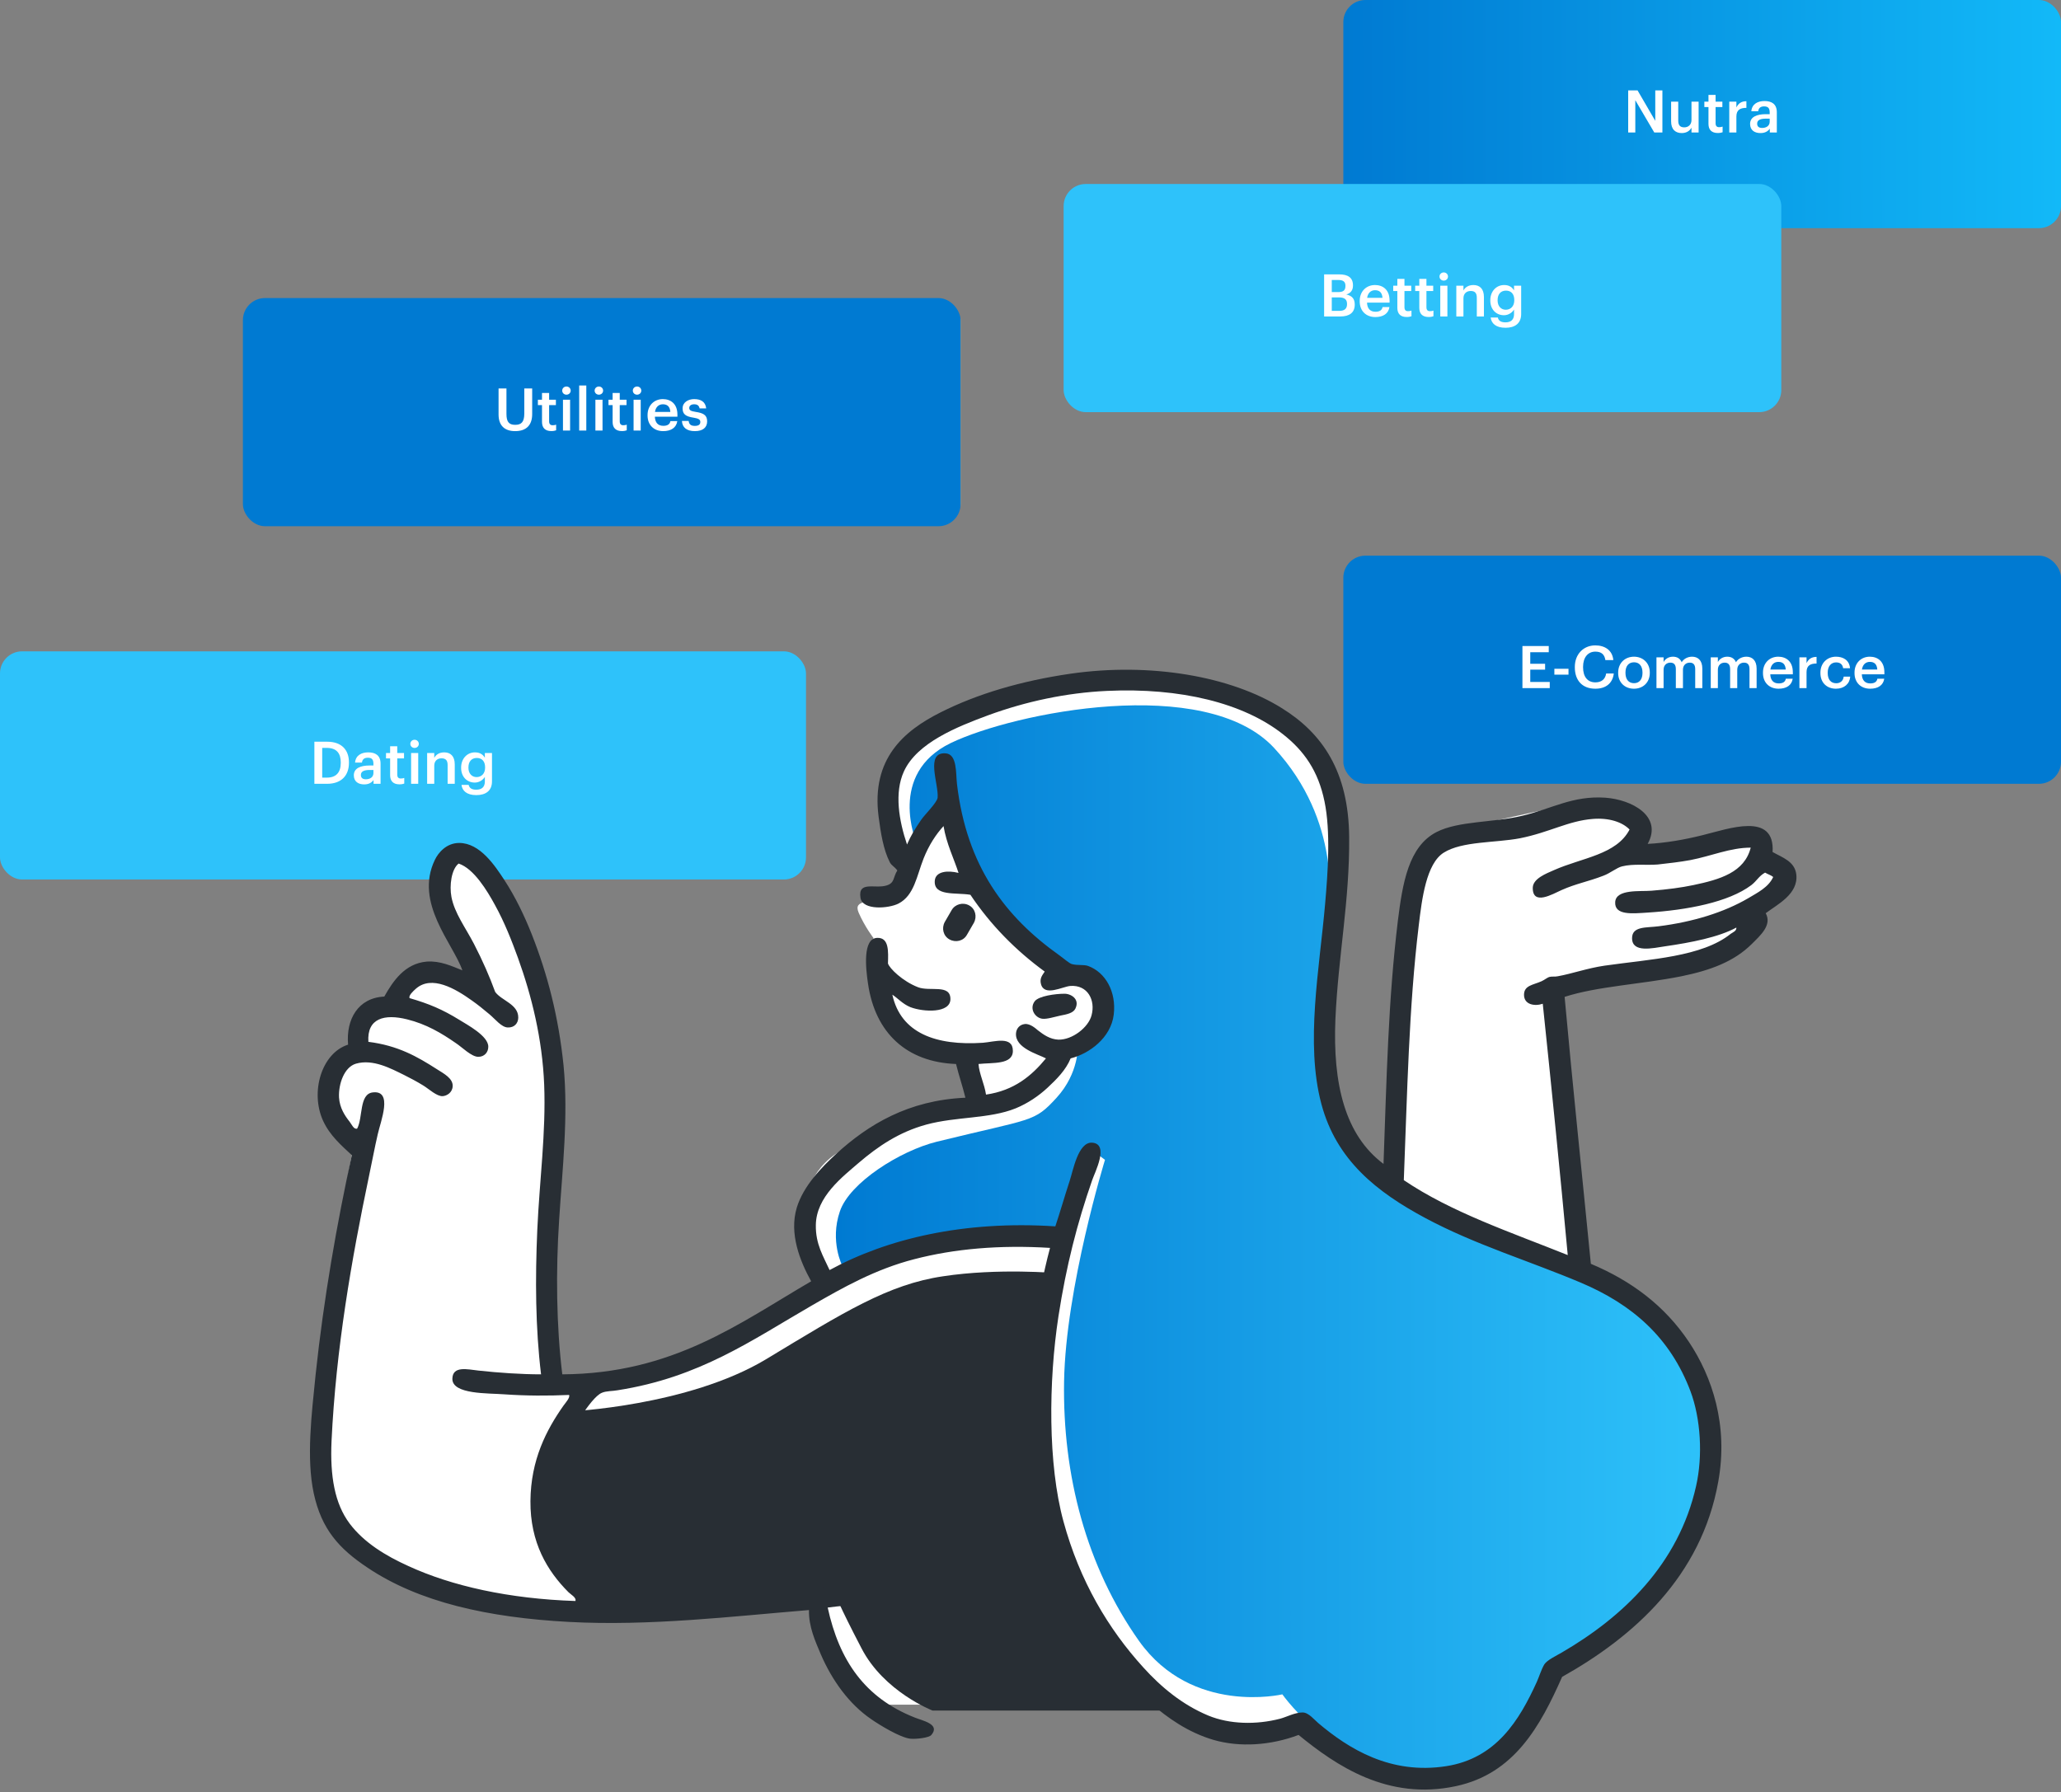 <svg width="560" height="487" viewBox="0 0 560 487" fill="none" xmlns="http://www.w3.org/2000/svg">
    <rect x="0" y="0" width="560" height="487" fill="#808080" stroke="none"/>
    <rect x="66" y="81" width="195" height="62" rx="6" fill="url(#paint0_linear)"/>
    <path d="M139.962 117.16C143.018 117.16 144.602 115.528 144.602 112.52V105.56H142.458V112.344C142.458 114.712 141.642 115.448 139.978 115.448C138.266 115.448 137.61 114.6 137.61 112.488V105.56H135.466V112.648C135.466 115.608 137.082 117.16 139.962 117.16ZM149.797 117.144C150.389 117.144 150.805 117.048 151.109 116.936V115.4C150.853 115.512 150.533 115.56 150.165 115.56C149.541 115.56 149.205 115.24 149.205 114.488V110.088H151.045V108.632H149.205V106.792H147.269V108.632H146.149V110.088H147.269V114.664C147.269 116.264 148.133 117.144 149.797 117.144ZM152.966 108.632V117H154.902V108.632H152.966ZM153.91 107.256C154.55 107.256 155.062 106.776 155.062 106.152C155.062 105.512 154.55 105.032 153.91 105.032C153.27 105.032 152.758 105.512 152.758 106.152C152.758 106.776 153.27 107.256 153.91 107.256ZM157.372 104.76V117H159.308V104.76H157.372ZM161.778 108.632V117H163.714V108.632H161.778ZM162.722 107.256C163.362 107.256 163.874 106.776 163.874 106.152C163.874 105.512 163.362 105.032 162.722 105.032C162.082 105.032 161.57 105.512 161.57 106.152C161.57 106.776 162.082 107.256 162.722 107.256ZM168.984 117.144C169.576 117.144 169.992 117.048 170.296 116.936V115.4C170.04 115.512 169.72 115.56 169.352 115.56C168.728 115.56 168.392 115.24 168.392 114.488V110.088H170.232V108.632H168.392V106.792H166.456V108.632H165.336V110.088H166.456V114.664C166.456 116.264 167.32 117.144 168.984 117.144ZM172.153 108.632V117H174.089V108.632H172.153ZM173.097 107.256C173.737 107.256 174.249 106.776 174.249 106.152C174.249 105.512 173.737 105.032 173.097 105.032C172.457 105.032 171.945 105.512 171.945 106.152C171.945 106.776 172.457 107.256 173.097 107.256ZM180.191 117.16C182.351 117.16 183.759 116.216 184.031 114.44H182.159C182.015 115.256 181.407 115.72 180.239 115.72C178.783 115.72 177.999 114.84 177.935 113.24H184.063V112.68C184.063 109.688 182.191 108.456 180.111 108.456C177.727 108.456 175.951 110.184 175.951 112.776V112.904C175.951 115.528 177.711 117.16 180.191 117.16ZM182.143 111.944H177.967C178.159 110.648 178.943 109.864 180.111 109.864C181.327 109.864 182.031 110.488 182.143 111.944ZM188.797 117.16C190.957 117.16 192.141 116.2 192.141 114.488C192.141 112.712 190.973 112.232 189.005 111.928C187.661 111.72 187.277 111.464 187.277 110.856C187.277 110.264 187.773 109.864 188.605 109.864C189.501 109.864 189.917 110.216 190.093 110.984H191.885C191.677 109.096 190.333 108.456 188.605 108.456C187.037 108.456 185.469 109.304 185.469 110.968C185.469 112.536 186.269 113.176 188.493 113.512C189.725 113.72 190.285 113.976 190.285 114.664C190.285 115.368 189.821 115.736 188.781 115.736C187.629 115.736 187.229 115.24 187.117 114.392H185.293C185.373 116.184 186.621 117.16 188.797 117.16Z"
          fill="white"/>
    <rect y="177" width="219" height="62" rx="6" fill="url(#paint1_linear)"/>
    <path d="M88.797 211.32H87.549V203.24H88.781C91.469 203.24 92.589 204.728 92.589 207.192V207.32C92.589 209.864 91.373 211.32 88.797 211.32ZM85.421 201.56V213H88.861C92.877 213 94.813 210.632 94.813 207.304V207.16C94.813 203.832 92.861 201.56 88.893 201.56H85.421ZM98.938 213.16C100.218 213.16 100.938 212.696 101.498 211.976V213H103.402V207.512C103.402 205.208 101.93 204.456 100.058 204.456C98.186 204.456 96.65 205.272 96.474 207.224H98.346C98.458 206.392 98.922 205.912 99.946 205.912C101.098 205.912 101.466 206.456 101.466 207.592V208.024H100.426C98.042 208.024 96.138 208.728 96.138 210.68C96.138 212.424 97.402 213.16 98.938 213.16ZM99.402 211.768C98.442 211.768 98.058 211.304 98.058 210.6C98.058 209.576 99.002 209.24 100.474 209.24H101.466V210.072C101.466 211.16 100.602 211.768 99.402 211.768ZM108.531 213.144C109.123 213.144 109.539 213.048 109.843 212.936V211.4C109.587 211.512 109.267 211.56 108.899 211.56C108.275 211.56 107.939 211.24 107.939 210.488V206.088H109.779V204.632H107.939V202.792H106.003V204.632H104.883V206.088H106.003V210.664C106.003 212.264 106.867 213.144 108.531 213.144ZM111.7 204.632V213H113.636V204.632H111.7ZM112.644 203.256C113.284 203.256 113.796 202.776 113.796 202.152C113.796 201.512 113.284 201.032 112.644 201.032C112.004 201.032 111.492 201.512 111.492 202.152C111.492 202.776 112.004 203.256 112.644 203.256ZM116.058 204.632V213H117.994V208.072C117.994 206.744 118.874 206.072 119.962 206.072C121.114 206.072 121.626 206.632 121.626 207.912V213H123.562V207.736C123.562 205.432 122.378 204.456 120.698 204.456C119.306 204.456 118.394 205.144 117.994 205.96V204.632H116.058ZM129.423 216.072C132.031 216.072 133.663 214.856 133.679 212.376V204.632H131.743V205.912C131.247 205.08 130.447 204.456 129.055 204.456C126.879 204.456 125.295 206.216 125.295 208.568V208.68C125.295 211.112 126.911 212.664 129.007 212.664C130.239 212.664 131.279 211.912 131.743 211.112V212.344C131.743 213.864 130.927 214.6 129.407 214.6C128.127 214.6 127.519 214.12 127.343 213.288H125.391C125.599 214.888 126.799 216.072 129.423 216.072ZM129.487 211.176C128.239 211.176 127.279 210.216 127.279 208.664V208.536C127.279 207 128.095 205.976 129.551 205.976C130.959 205.976 131.807 206.904 131.807 208.504V208.616C131.807 210.216 130.831 211.176 129.487 211.176Z"
          fill="white"/>
    <rect x="365" width="195" height="62" rx="6" fill="url(#paint2_linear)"/>
    <path d="M442.398 24.56V36H444.334V27.232L449.486 36H451.694V24.56H449.758V32.832L444.942 24.56H442.398ZM456.944 36.16C458.304 36.16 459.168 35.504 459.6 34.688V36H461.536V27.632H459.6V32.608C459.6 33.936 458.688 34.608 457.648 34.608C456.512 34.608 456 34.048 456 32.768V27.632H454.064V32.992C454.064 35.216 455.28 36.16 456.944 36.16ZM466.742 36.144C467.334 36.144 467.75 36.048 468.054 35.936V34.4C467.798 34.512 467.478 34.56 467.11 34.56C466.486 34.56 466.15 34.24 466.15 33.488V29.088H467.99V27.632H466.15V25.792H464.214V27.632H463.094V29.088H464.214V33.664C464.214 35.264 465.078 36.144 466.742 36.144ZM469.863 27.632V36H471.799V31.648C471.799 29.888 472.807 29.312 474.519 29.312V27.504C473.111 27.52 472.327 28.128 471.799 29.2V27.632H469.863ZM478.321 36.16C479.601 36.16 480.321 35.696 480.881 34.976V36H482.785V30.512C482.785 28.208 481.313 27.456 479.441 27.456C477.569 27.456 476.033 28.272 475.857 30.224H477.729C477.841 29.392 478.305 28.912 479.329 28.912C480.481 28.912 480.849 29.456 480.849 30.592V31.024H479.809C477.425 31.024 475.521 31.728 475.521 33.68C475.521 35.424 476.785 36.16 478.321 36.16ZM478.785 34.768C477.825 34.768 477.441 34.304 477.441 33.6C477.441 32.576 478.385 32.24 479.857 32.24H480.849V33.072C480.849 34.16 479.985 34.768 478.785 34.768Z"
          fill="white"/>
    <rect x="365" y="151" width="195" height="62" rx="6" fill="url(#paint3_linear)"/>
    <path d="M413.664 175.56V187H421.088V185.32H415.792V181.976H419.824V180.376H415.792V177.24H420.816V175.56H413.664ZM422.341 181.736V183.336H426.181V181.736H422.341ZM433.484 187.16C436.22 187.16 438.156 185.784 438.492 183.016H436.412C436.172 184.632 435.084 185.432 433.484 185.432C431.356 185.432 430.14 183.912 430.14 181.336V181.208C430.14 178.648 431.468 177.08 433.468 177.08C435.132 177.08 435.964 177.848 436.204 179.384H438.364C438.108 176.696 436.076 175.384 433.452 175.384C430.252 175.384 427.9 177.784 427.9 181.224V181.352C427.9 184.872 429.9 187.16 433.484 187.16ZM443.982 185.656C442.51 185.656 441.662 184.6 441.662 182.872V182.744C441.662 181.016 442.526 179.976 443.982 179.976C445.438 179.976 446.286 181.032 446.286 182.76V182.872C446.286 184.6 445.438 185.656 443.982 185.656ZM443.966 187.16C446.43 187.16 448.27 185.464 448.27 182.856V182.728C448.27 180.168 446.414 178.456 443.982 178.456C441.518 178.456 439.678 180.184 439.678 182.776V182.904C439.678 185.464 441.486 187.16 443.966 187.16ZM450.082 178.632V187H452.018V181.992C452.018 180.712 452.898 180.072 453.858 180.072C454.818 180.072 455.346 180.6 455.346 181.832V187H457.282V181.992C457.282 180.712 458.162 180.072 459.122 180.072C460.082 180.072 460.61 180.6 460.61 181.832V187H462.546V181.704C462.546 179.4 461.298 178.456 459.762 178.456C458.722 178.456 457.57 178.92 456.93 179.96C456.498 178.92 455.65 178.456 454.562 178.456C453.33 178.456 452.418 179.128 452.018 179.912V178.632H450.082ZM464.832 178.632V187H466.768V181.992C466.768 180.712 467.648 180.072 468.608 180.072C469.568 180.072 470.096 180.6 470.096 181.832V187H472.032V181.992C472.032 180.712 472.912 180.072 473.872 180.072C474.832 180.072 475.36 180.6 475.36 181.832V187H477.296V181.704C477.296 179.4 476.048 178.456 474.512 178.456C473.472 178.456 472.32 178.92 471.68 179.96C471.248 178.92 470.4 178.456 469.312 178.456C468.08 178.456 467.168 179.128 466.768 179.912V178.632H464.832ZM483.262 187.16C485.422 187.16 486.83 186.216 487.102 184.44H485.23C485.086 185.256 484.478 185.72 483.31 185.72C481.854 185.72 481.07 184.84 481.006 183.24H487.134V182.68C487.134 179.688 485.262 178.456 483.182 178.456C480.798 178.456 479.022 180.184 479.022 182.776V182.904C479.022 185.528 480.782 187.16 483.262 187.16ZM485.214 181.944H481.038C481.23 180.648 482.014 179.864 483.182 179.864C484.398 179.864 485.102 180.488 485.214 181.944ZM488.925 178.632V187H490.861V182.648C490.861 180.888 491.869 180.312 493.581 180.312V178.504C492.173 178.52 491.389 179.128 490.861 180.2V178.632H488.925ZM498.855 187.16C501.111 187.16 502.599 185.8 502.727 183.88H500.951C500.823 185.08 499.959 185.672 498.935 185.672C497.511 185.672 496.615 184.728 496.615 182.888V182.76C496.615 181.032 497.559 180.008 498.887 180.008C499.911 180.008 500.631 180.456 500.807 181.592H502.679C502.471 179.288 500.695 178.456 498.855 178.456C496.503 178.456 494.631 180.152 494.631 182.792V182.92C494.631 185.592 496.455 187.16 498.855 187.16ZM508.137 187.16C510.297 187.16 511.705 186.216 511.977 184.44H510.105C509.961 185.256 509.353 185.72 508.185 185.72C506.729 185.72 505.945 184.84 505.881 183.24H512.009V182.68C512.009 179.688 510.137 178.456 508.057 178.456C505.673 178.456 503.897 180.184 503.897 182.776V182.904C503.897 185.528 505.657 187.16 508.137 187.16ZM510.089 181.944H505.913C506.105 180.648 506.889 179.864 508.057 179.864C509.273 179.864 509.977 180.488 510.089 181.944Z"
          fill="white"/>
    <rect x="289" y="50" width="195" height="62" rx="6" fill="url(#paint4_linear)"/>
    <path d="M359.781 74.56V86H364.181C366.693 86 368.101 84.928 368.101 82.8V82.736C368.101 81.2 367.365 80.368 365.813 80.032C367.109 79.632 367.621 78.752 367.621 77.6V77.536C367.621 75.44 366.245 74.56 363.877 74.56H359.781ZM363.925 84.48H361.861V80.816H363.781C365.365 80.816 366.005 81.392 366.005 82.592V82.656C366.005 83.856 365.349 84.48 363.925 84.48ZM363.621 79.376H361.861V76.08H363.589C364.949 76.08 365.573 76.544 365.573 77.632V77.696C365.573 78.864 365.029 79.376 363.621 79.376ZM373.691 86.16C375.851 86.16 377.259 85.216 377.531 83.44H375.659C375.515 84.256 374.907 84.72 373.739 84.72C372.283 84.72 371.499 83.84 371.435 82.24H377.563V81.68C377.563 78.688 375.691 77.456 373.611 77.456C371.227 77.456 369.451 79.184 369.451 81.776V81.904C369.451 84.528 371.211 86.16 373.691 86.16ZM375.643 80.944H371.467C371.659 79.648 372.443 78.864 373.611 78.864C374.827 78.864 375.531 79.488 375.643 80.944ZM382.203 86.144C382.795 86.144 383.211 86.048 383.515 85.936V84.4C383.259 84.512 382.939 84.56 382.571 84.56C381.947 84.56 381.611 84.24 381.611 83.488V79.088H383.451V77.632H381.611V75.792H379.675V77.632H378.555V79.088H379.675V83.664C379.675 85.264 380.539 86.144 382.203 86.144ZM388.172 86.144C388.764 86.144 389.18 86.048 389.484 85.936V84.4C389.228 84.512 388.908 84.56 388.54 84.56C387.916 84.56 387.58 84.24 387.58 83.488V79.088H389.42V77.632H387.58V75.792H385.644V77.632H384.524V79.088H385.644V83.664C385.644 85.264 386.508 86.144 388.172 86.144ZM391.341 77.632V86H393.277V77.632H391.341ZM392.285 76.256C392.925 76.256 393.437 75.776 393.437 75.152C393.437 74.512 392.925 74.032 392.285 74.032C391.645 74.032 391.133 74.512 391.133 75.152C391.133 75.776 391.645 76.256 392.285 76.256ZM395.699 77.632V86H397.635V81.072C397.635 79.744 398.515 79.072 399.603 79.072C400.755 79.072 401.267 79.632 401.267 80.912V86H403.203V80.736C403.203 78.432 402.019 77.456 400.339 77.456C398.947 77.456 398.035 78.144 397.635 78.96V77.632H395.699ZM409.064 89.072C411.672 89.072 413.304 87.856 413.32 85.376V77.632H411.384V78.912C410.888 78.08 410.088 77.456 408.696 77.456C406.52 77.456 404.936 79.216 404.936 81.568V81.68C404.936 84.112 406.552 85.664 408.648 85.664C409.88 85.664 410.92 84.912 411.384 84.112V85.344C411.384 86.864 410.568 87.6 409.048 87.6C407.768 87.6 407.16 87.12 406.984 86.288H405.032C405.24 87.888 406.44 89.072 409.064 89.072ZM409.128 84.176C407.88 84.176 406.92 83.216 406.92 81.664V81.536C406.92 80 407.736 78.976 409.192 78.976C410.6 78.976 411.448 79.904 411.448 81.504V81.616C411.448 83.216 410.472 84.176 409.128 84.176Z"
          fill="white"/>
    <path fill-rule="evenodd" clip-rule="evenodd"
          d="M127.922 265.047C127.922 265.047 120.965 251.048 119.013 244.854C117.062 238.661 118.928 226.358 126.564 231.788C134.2 237.218 146.842 260.041 148.963 277.179C150.999 293.215 148.454 320.195 148.03 341.745C147.605 359.986 149.302 374.494 149.302 374.494C149.302 374.494 165.847 375.512 179.846 370.422C193.76 365.331 221.334 349.126 221.334 349.126C221.334 349.126 211.407 324.522 226.849 313.747C246.023 300.342 263.162 300.002 263.162 300.002L262.059 286.767C262.059 286.767 244.242 284.9 238.981 272.852C233.721 260.805 237.369 254.951 237.369 254.951C237.369 254.951 234.994 251.896 233.297 247.993C231.685 244.175 237.03 245.703 239.915 243.157C242.799 240.612 246.023 233.994 246.023 233.994C246.023 233.994 228.8 210.662 251.708 196.409C274.615 182.155 348.174 173.841 358.101 206.251C368.028 238.661 352.247 291.433 364.21 306.874C376.257 322.231 377.275 321.552 377.275 321.552C377.275 321.552 378.718 268.525 381.009 255.969C383.299 243.412 382.705 228.14 395.347 225.425C407.989 222.71 426.824 218.214 432.763 217.704C438.787 217.195 447.61 218.807 444.726 223.05C441.841 227.292 440.653 232.213 440.653 232.213C440.653 232.213 451.598 232.297 459.064 230.261C466.53 228.31 474.506 223.05 476.372 227.207C478.154 231.279 476.372 233.994 476.372 233.994C476.372 233.994 488.505 231.195 485.111 236.54C481.717 241.885 477.984 245.872 477.984 245.872C477.984 245.872 479.172 251.811 471.366 255.375C463.561 259.023 445.235 261.993 437.514 263.265C429.793 264.538 421.394 267.338 421.394 267.338L428.181 343.187C428.181 343.187 472.978 360.41 463.985 397.741C454.992 435.157 423.515 452.295 423.515 452.295C423.515 452.295 411.467 482.5 389.578 481.906C367.688 481.312 351.992 467.737 351.992 467.737C351.992 467.737 339.266 473.167 329.254 470.197C319.243 467.228 315.679 463.24 315.679 463.24H238.727C238.727 463.24 231.515 459.168 226.934 452.55C222.352 445.932 220.995 434.478 220.995 434.478C220.995 434.478 184.427 439.824 149.133 436.599C113.838 433.375 86.773 423.449 86.688 391.039C86.603 358.629 96.021 311.626 96.021 311.626C96.021 311.626 83.21 300.766 89.064 291.772C94.918 282.779 96.36 284.221 96.36 284.221C96.36 284.221 97.972 275.058 100.857 273.701C103.742 272.343 106.796 272.768 106.796 272.768C106.796 272.768 107.899 262.756 114.347 262.247C120.88 261.653 127.922 265.047 127.922 265.047Z"
          fill="white"/>
    <path fill-rule="evenodd" clip-rule="evenodd"
          d="M228.886 344.035C228.886 344.035 225.407 337.332 228.207 329.187C230.837 321.382 244.582 312.728 254.508 310.267C280.725 303.819 280.895 305.092 287.088 298.304C293.282 291.517 292.857 284.136 292.857 284.136C292.857 284.136 298.712 284.221 299.815 275.736C300.918 267.506 294.045 266.064 294.045 266.064C294.045 266.064 276.992 259.446 267.744 243.92C258.496 228.394 257.732 215.667 257.732 215.667L248.994 228.903C248.994 228.903 241.018 210.322 258.326 201.923C275.634 193.608 327.473 183.172 346.139 203.195C364.804 223.303 360.986 246.635 360.986 246.635C360.986 246.635 348.43 309.928 379.397 323.927C410.28 337.926 459.404 350.059 463.816 384.759C469.416 428.878 421.564 452.549 421.564 452.549C421.564 452.549 409.771 483.177 390.597 483.347C364.719 483.602 348.43 460.439 348.43 460.439C348.43 460.439 323.91 466.209 309.487 445.931C295.148 425.654 288.7 400.88 289.124 375.427C289.549 349.974 300.239 315.188 300.239 315.188L296.166 312.134L286.834 336.06C286.834 336.06 267.574 335.126 256.46 336.06C245.515 337.078 228.886 344.035 228.886 344.035Z"
          fill="url(#paint5_linear)"/>
    <path fill-rule="evenodd" clip-rule="evenodd"
          d="M154.648 383.572C154.648 383.572 186.888 382.129 208.099 369.403C229.309 356.592 241.272 349.041 256.205 346.835C271.137 344.544 287.342 345.986 287.342 345.986C287.342 345.986 273.767 400.625 290.057 427.86C306.347 455.009 317.037 464.851 317.037 464.851H253.405C253.405 464.851 240.169 459.761 234.061 447.883C227.867 436.005 226.934 433.205 226.934 433.205L163.811 437.277C163.811 437.277 144.721 426.587 145.909 409.534C147.012 392.31 154.648 383.572 154.648 383.572Z"
          fill="#282E34"/>
    <path fill-rule="evenodd" clip-rule="evenodd"
          d="M263.332 246.042C265.028 246.975 265.538 249.096 264.604 250.793L262.738 254.017C261.804 255.714 259.683 256.223 257.987 255.29C256.29 254.357 255.781 252.236 256.714 250.539L258.58 247.315C259.514 245.703 261.635 245.109 263.332 246.042Z"
          fill="#282E34"/>
    <path fill-rule="evenodd" clip-rule="evenodd"
          d="M375.918 316.292C376.766 293.045 377.191 271.834 379.821 250.199C381.093 240.018 382.705 230.006 390.341 226.103C396.28 223.049 405.868 223.558 413.588 221.692C421.564 219.825 427.248 216.177 436.157 216.771C443.368 217.28 451.852 221.776 447.695 229.328C452.531 229.073 457.537 228.225 462.628 226.952C469.585 225.255 482.311 220.504 481.632 231.533C484.347 233.061 487.656 234.079 488.08 237.642C488.674 242.987 482.905 245.787 479.766 248.163C481.548 251.387 478.323 254.187 476.033 256.477C471.197 261.313 464.749 263.689 456.858 265.301C445.829 267.507 434.035 268.016 425.127 270.901C427.333 295.251 429.878 319.261 432.254 343.441C443.368 348.108 452.362 354.895 458.894 364.652C465.173 374.07 469.669 387.22 466.87 402.662C462.288 428.369 443.962 444.744 424.448 455.689C418.509 469.094 411.467 481.99 395.602 485.384C377.021 489.371 363.022 479.784 352.841 471.47C345.205 474.354 336.805 474.863 329.763 472.827C322.806 470.791 317.207 466.803 312.625 462.816C302.868 454.331 295.063 444.15 289.378 431.763C283.948 419.8 279.536 404.528 279.536 387.39C279.536 370.167 281.403 353.707 285.306 339.114C271.561 338.266 259.259 339.369 248.484 342.169C237.878 344.884 229.055 349.889 220.655 354.725C204.196 364.228 190.112 374.324 167.798 377.803C166.441 378.057 164.744 377.972 163.556 378.482C161.859 379.16 159.568 382.384 158.296 384.251C153.884 390.444 149.726 398.42 149.811 408.346C149.981 422.43 158.211 429.303 166.441 435.157C188.5 434.902 212.595 432.781 233.891 430.066C236.945 429.642 242.63 428.115 242.036 432.781C241.696 435.581 236.691 435.581 234.4 435.835C230.752 436.26 228.037 436.429 224.897 436.854C228.037 451.277 234.994 461.373 248.484 466.718C250.52 467.567 255.611 468.5 253.065 471.47C252.471 472.233 248.993 472.657 247.296 472.488C244.496 472.148 238.981 468.755 236.775 467.227C230.667 463.07 226.085 456.622 223.031 449.58C221.504 445.932 219.722 442.114 219.807 437.532C199.105 439.229 176.537 441.944 154.562 440.756C132.588 439.569 113.838 435.411 99.839 425.994C92.203 420.903 87.367 415.643 85.246 405.801C83.21 396.214 84.652 384.505 85.755 373.561C87.961 352.859 91.524 332.497 95.597 313.916C92.882 311.371 89.658 308.656 87.791 304.583C84.228 296.778 87.367 286.172 94.579 283.882C93.985 277.009 97.293 271.155 104.42 270.816C106.711 266.743 109.935 261.822 115.959 261.313C119.607 261.059 122.662 262.501 125.631 263.689C123.171 256.477 112.48 245.363 118.165 233.654C119.098 231.703 121.304 229.073 124.783 229.073C130.467 229.073 134.54 235.351 137 239.084C140.054 243.751 142.515 248.926 144.466 253.847C148.793 264.792 151.763 276.331 153.12 289.481C154.478 303.395 152.781 317.904 151.932 331.394C150.999 345.478 151.169 360.325 152.781 373.476C182.9 373.306 200.887 359.562 220.401 348.193C217.346 342.678 214.377 335.212 216.498 328.17C218.28 322.315 223.201 317.225 227.188 313.577C235.927 305.601 246.787 298.984 262.313 298.305C261.55 295.166 260.531 292.281 259.768 289.142C246.448 288.633 237.794 280.827 235.842 267.252C235.248 263.265 234.315 254.95 238.387 254.865C241.611 254.78 241.357 258.598 241.272 261.822C241.696 263.18 245.26 266.658 249.417 268.27C252.641 269.543 258.241 267.337 258.241 271.494C258.241 275.397 250.944 275.058 247.381 273.7C245.26 272.852 243.817 271.155 242.46 270.307C244.751 280.742 254.253 284.221 267.064 283.372C270.204 283.118 275.209 281.421 275.209 285.578C275.209 289.396 269.694 288.718 265.877 289.142C266.046 291.772 267.489 294.572 267.913 297.456C275.549 296.353 280.3 292.366 284.203 287.615C281.912 286.427 275.803 284.815 276.058 280.827C276.143 279.555 276.991 278.452 278.433 278.282C279.876 278.112 281.403 279.47 281.997 279.979C283.524 281.167 285.306 282.439 287.596 282.524C291.329 282.609 295.741 279.215 296.59 275.906C297.693 271.834 295.572 267.592 290.82 267.931C288.699 268.101 283.778 270.901 282.845 267.422C282.421 265.81 283.269 264.962 283.863 264.028C275.973 258.259 269.185 251.387 263.671 243.157C259.768 242.478 253.574 243.666 253.999 239.254C254.253 236.794 257.477 236.454 260.447 237.218C259.259 233.485 257.138 229.243 256.374 224.491C254.338 226.697 252.386 229.667 250.944 233.315C249.078 238.066 248.399 243.327 244.157 245.533C241.527 246.89 234.4 247.484 233.806 244.005C233.042 239.254 237.878 241.63 240.933 240.612C243.139 239.933 242.63 238.406 243.817 236.539C242.884 235.351 242.29 235.267 241.781 234.333C239.999 230.855 239.321 226.358 238.727 221.946C236.691 206.165 245.599 198.614 255.526 193.609C265.622 188.518 277.5 185.039 290.82 183.088C312.54 179.949 334.43 183.767 348.259 192.421C359.374 199.293 366.416 209.729 366.585 227.376C366.755 244.599 363.616 259.786 362.852 276.84C362.089 294.657 365.482 308.486 375.918 316.292ZM290.651 320.873C291.584 318.073 292.941 310.268 296.759 310.522C301.511 310.862 297.438 318.667 296.759 320.703C292.687 332.412 289.717 343.95 287.596 357.695C284.881 375.427 284.712 397.911 288.954 413.437C293.366 429.642 301.171 442.708 310.674 453.143C315.425 458.404 321.194 463.24 328.321 466.209C334.09 468.585 341.302 468.755 347.835 467.058C349.701 466.549 351.823 465.361 353.944 465.361C355.556 465.361 357.168 467.397 358.186 468.245C366.416 475.203 377.785 482.329 392.971 479.954C406.546 477.833 412.825 467.482 417.576 457.046C418.255 455.519 418.764 453.737 419.612 452.295C420.376 451.107 422.921 449.919 424.363 449.071C440.993 439.399 456.095 425.06 460.846 403.85C462.712 395.62 462.118 385.524 459.319 378.057C453.804 363.464 443.538 354.471 429.454 348.532C415.37 342.593 400.862 338.266 387.372 331.054C374.051 323.927 363.107 315.273 359.034 300.002C354.622 283.457 358.525 263.265 360.052 245.617C360.816 236.879 361.579 225.934 359.883 217.789C358.186 209.474 354.283 203.959 348.514 199.463C337.823 191.063 320.77 186.821 300.747 187.754C289.717 188.263 278.688 190.639 268.507 194.372C260.022 197.511 249.162 201.838 245.599 209.644C242.969 215.413 244.242 222.964 246.447 229.497C247.466 227.122 248.738 225.001 250.35 222.71C251.284 221.352 254.592 218.128 254.762 216.771C255.101 213.038 251.284 204.299 256.968 204.723C260.107 204.978 259.683 210.068 260.022 213.038C262.653 235.436 273.173 249.181 287.851 259.616C289.039 260.465 290.566 261.822 291.245 261.992C292.857 262.416 294.553 262.077 295.656 262.501C300.323 264.198 303.377 269.458 302.614 275.737C301.85 282.015 295.996 286.342 290.905 287.615C289.633 290.754 287.087 293.299 284.627 295.59C282.251 297.796 279.282 299.832 275.973 301.19C268.846 304.074 259.853 303.395 251.708 305.601C244.242 307.638 238.557 311.54 233.382 315.952C228.97 319.77 221.758 325.2 221.673 332.921C221.588 338.096 223.71 341.405 225.406 345.138C241.102 336.569 261.974 331.648 286.748 333.26C288.105 329.188 289.208 325.285 290.651 320.873ZM432.848 222.54C426.145 223.049 421.054 226.188 412.994 227.8C406.292 229.073 397.298 228.564 392.293 231.703C387.541 234.673 386.354 244.26 385.505 251.387C382.79 273.785 382.366 297.202 381.433 320.703C394.329 329.442 410.534 334.872 425.975 341.066C423.854 318.158 421.564 295.42 419.188 272.767C416.982 273.531 414.012 273.022 414.097 270.222C414.182 267.761 416.558 267.677 418.849 266.658C419.782 266.234 420.376 265.64 421.054 265.471C421.733 265.301 422.497 265.471 423.26 265.301C427.078 264.622 431.32 263.095 435.987 262.416C448.459 260.635 462.458 260.041 470.263 253.762C470.857 253.338 471.875 252.999 471.791 252.065C466.954 254.696 459.488 256.138 452.446 257.156C449.053 257.665 443.453 259.023 443.453 254.95C443.453 251.641 447.356 252.15 450.58 251.726C460.082 250.538 468.482 247.908 475.015 244.09C477.56 242.563 480.529 241.121 481.802 238.321C481.208 237.812 480.275 237.557 479.596 237.133C477.899 238.066 477.39 239.339 475.863 240.527C469.67 245.193 458.385 247.314 447.695 247.993C443.623 248.247 438.617 248.841 438.871 245.108C439.126 241.545 445.659 242.308 448.713 242.054C453.04 241.715 456.858 241.206 460.082 240.527C467.379 239 473.997 237.048 475.693 230.346C470.094 230.346 465.003 232.636 459.234 233.739C456.434 234.248 453.465 234.588 450.41 234.927C447.356 235.182 443.792 234.673 440.738 235.436C439.296 235.776 437.514 237.303 435.647 237.981C431.49 239.594 428.266 240.103 424.278 241.884C421.818 242.987 416.388 246.211 416.473 241.206C416.558 238.745 420.121 237.388 422.242 236.454C429.878 233.061 439.211 232.297 442.774 225.425C440.823 223.388 437.175 222.201 432.848 222.54ZM122.662 243.751C123.51 248.163 126.479 252.065 128.77 256.477C131.146 261.059 133.097 265.555 134.54 269.543C136.236 271.919 140.818 272.852 140.818 276.5C140.818 278.027 139.8 279.3 137.933 279.215C136.236 279.13 134.624 277.009 133.012 275.652C131.316 274.209 129.703 272.937 128.261 271.919C123.764 268.695 117.316 264.877 112.989 268.695C112.226 269.373 110.953 270.561 111.293 271.24C116.553 272.767 120.201 274.294 124.867 277.179C126.734 278.367 132.758 281.506 132.673 284.475C132.673 285.918 131.655 287.19 129.958 287.19C128.091 287.19 125.546 284.56 123.849 283.457C119.947 280.742 115.789 278.282 110.614 277.009C104.505 275.482 99.669 276.67 100.093 283.118C108.153 284.136 113.329 287.106 118.759 290.584C120.625 291.772 123.086 293.045 123.001 295.166C122.916 296.947 121.389 297.796 120.286 297.881C118.674 297.966 116.553 295.929 115.026 294.996C113.244 293.893 111.293 292.875 109.765 292.111C106.287 290.414 101.366 287.7 96.7 289.057C93.56 289.99 91.948 294.487 92.118 298.22C92.288 301.105 93.73 303.226 95.003 304.838C95.597 305.601 96.106 306.959 97.039 306.704C98.651 303.735 97.548 297.287 101.281 296.863C106.881 296.184 103.402 304.753 102.639 308.232C101.79 311.88 101.027 316.037 100.263 319.6C95.512 342.254 91.27 366.604 90.082 391.632C89.658 401.135 90.93 408.601 95.003 414.031C98.906 419.206 104.76 422.77 110.953 425.569C122.746 430.999 138.273 434.478 156.344 435.072C156.684 434.139 155.072 433.29 154.478 432.696C148.708 426.927 144.042 419.206 144.127 407.922C144.212 396.723 148.454 388.578 153.12 381.96C153.799 381.027 154.902 379.839 154.647 379.075C148.963 379.33 143.024 379.33 137 378.906C132.758 378.566 122.831 378.991 122.916 374.664C123.001 371.1 126.989 372.118 130.043 372.458C135.473 373.052 141.666 373.476 147.011 373.476C145.484 360.834 145.399 347.599 145.993 334.109C146.587 320.873 148.369 307.807 147.86 294.741C147.351 282.27 144.466 270.646 140.733 260.295C139.036 255.629 137.085 250.623 134.455 245.872C132.418 242.139 128.77 236.03 124.613 234.673C122.662 236.2 122.068 240.612 122.662 243.751Z"
          fill="#282E34"/>
    <path fill-rule="evenodd" clip-rule="evenodd"
          d="M289.124 270.052C290.821 269.968 293.536 271.41 292.179 274.125C291.585 275.313 289.888 275.652 288.106 275.991C286.494 276.331 284.458 277.009 283.185 276.84C281.234 276.585 279.622 274.125 281.149 272.089C282.252 270.646 286.833 270.052 289.124 270.052Z"
          fill="#282E34"/>
    <defs>
        <linearGradient id="paint0_linear" x1="66" y1="116.03" x2="260.997" y2="115.722" gradientUnits="userSpaceOnUse">
            <stop stop-color="#007AD2"/>
            <stop offset="1" stop-color="#007AD2"/>
            <stop offset="1" stop-color="#2EC2FA"/>
        </linearGradient>
        <linearGradient id="paint1_linear" x1="1.74741e-08" y1="212.03" x2="218.997" y2="211.642"
                        gradientUnits="userSpaceOnUse">
            <stop offset="1" stop-color="#2EC2FA"/>
        </linearGradient>
        <linearGradient id="paint2_linear" x1="365" y1="35.03" x2="559.997" y2="34.722" gradientUnits="userSpaceOnUse">
            <stop stop-color="#007AD2"/>
            <stop offset="1" stop-color="#12B9F8"/>
        </linearGradient>
        <linearGradient id="paint3_linear" x1="365" y1="186.03" x2="559.997" y2="185.722"
                        gradientUnits="userSpaceOnUse">
            <stop stop-color="#007AD2"/>
        </linearGradient>
        <linearGradient id="paint4_linear" x1="289" y1="85.03" x2="483.997" y2="84.722" gradientUnits="userSpaceOnUse">
            <stop stop-color="#2EC2FA"/>
            <stop offset="1" stop-color="#2EC2FA"/>
        </linearGradient>
        <linearGradient id="paint5_linear" x1="227.117" y1="356.469" x2="464.269" y2="356.372"
                        gradientUnits="userSpaceOnUse">
            <stop stop-color="#007AD2"/>
            <stop offset="1" stop-color="#2EC2FA"/>
        </linearGradient>
    </defs>
</svg>
